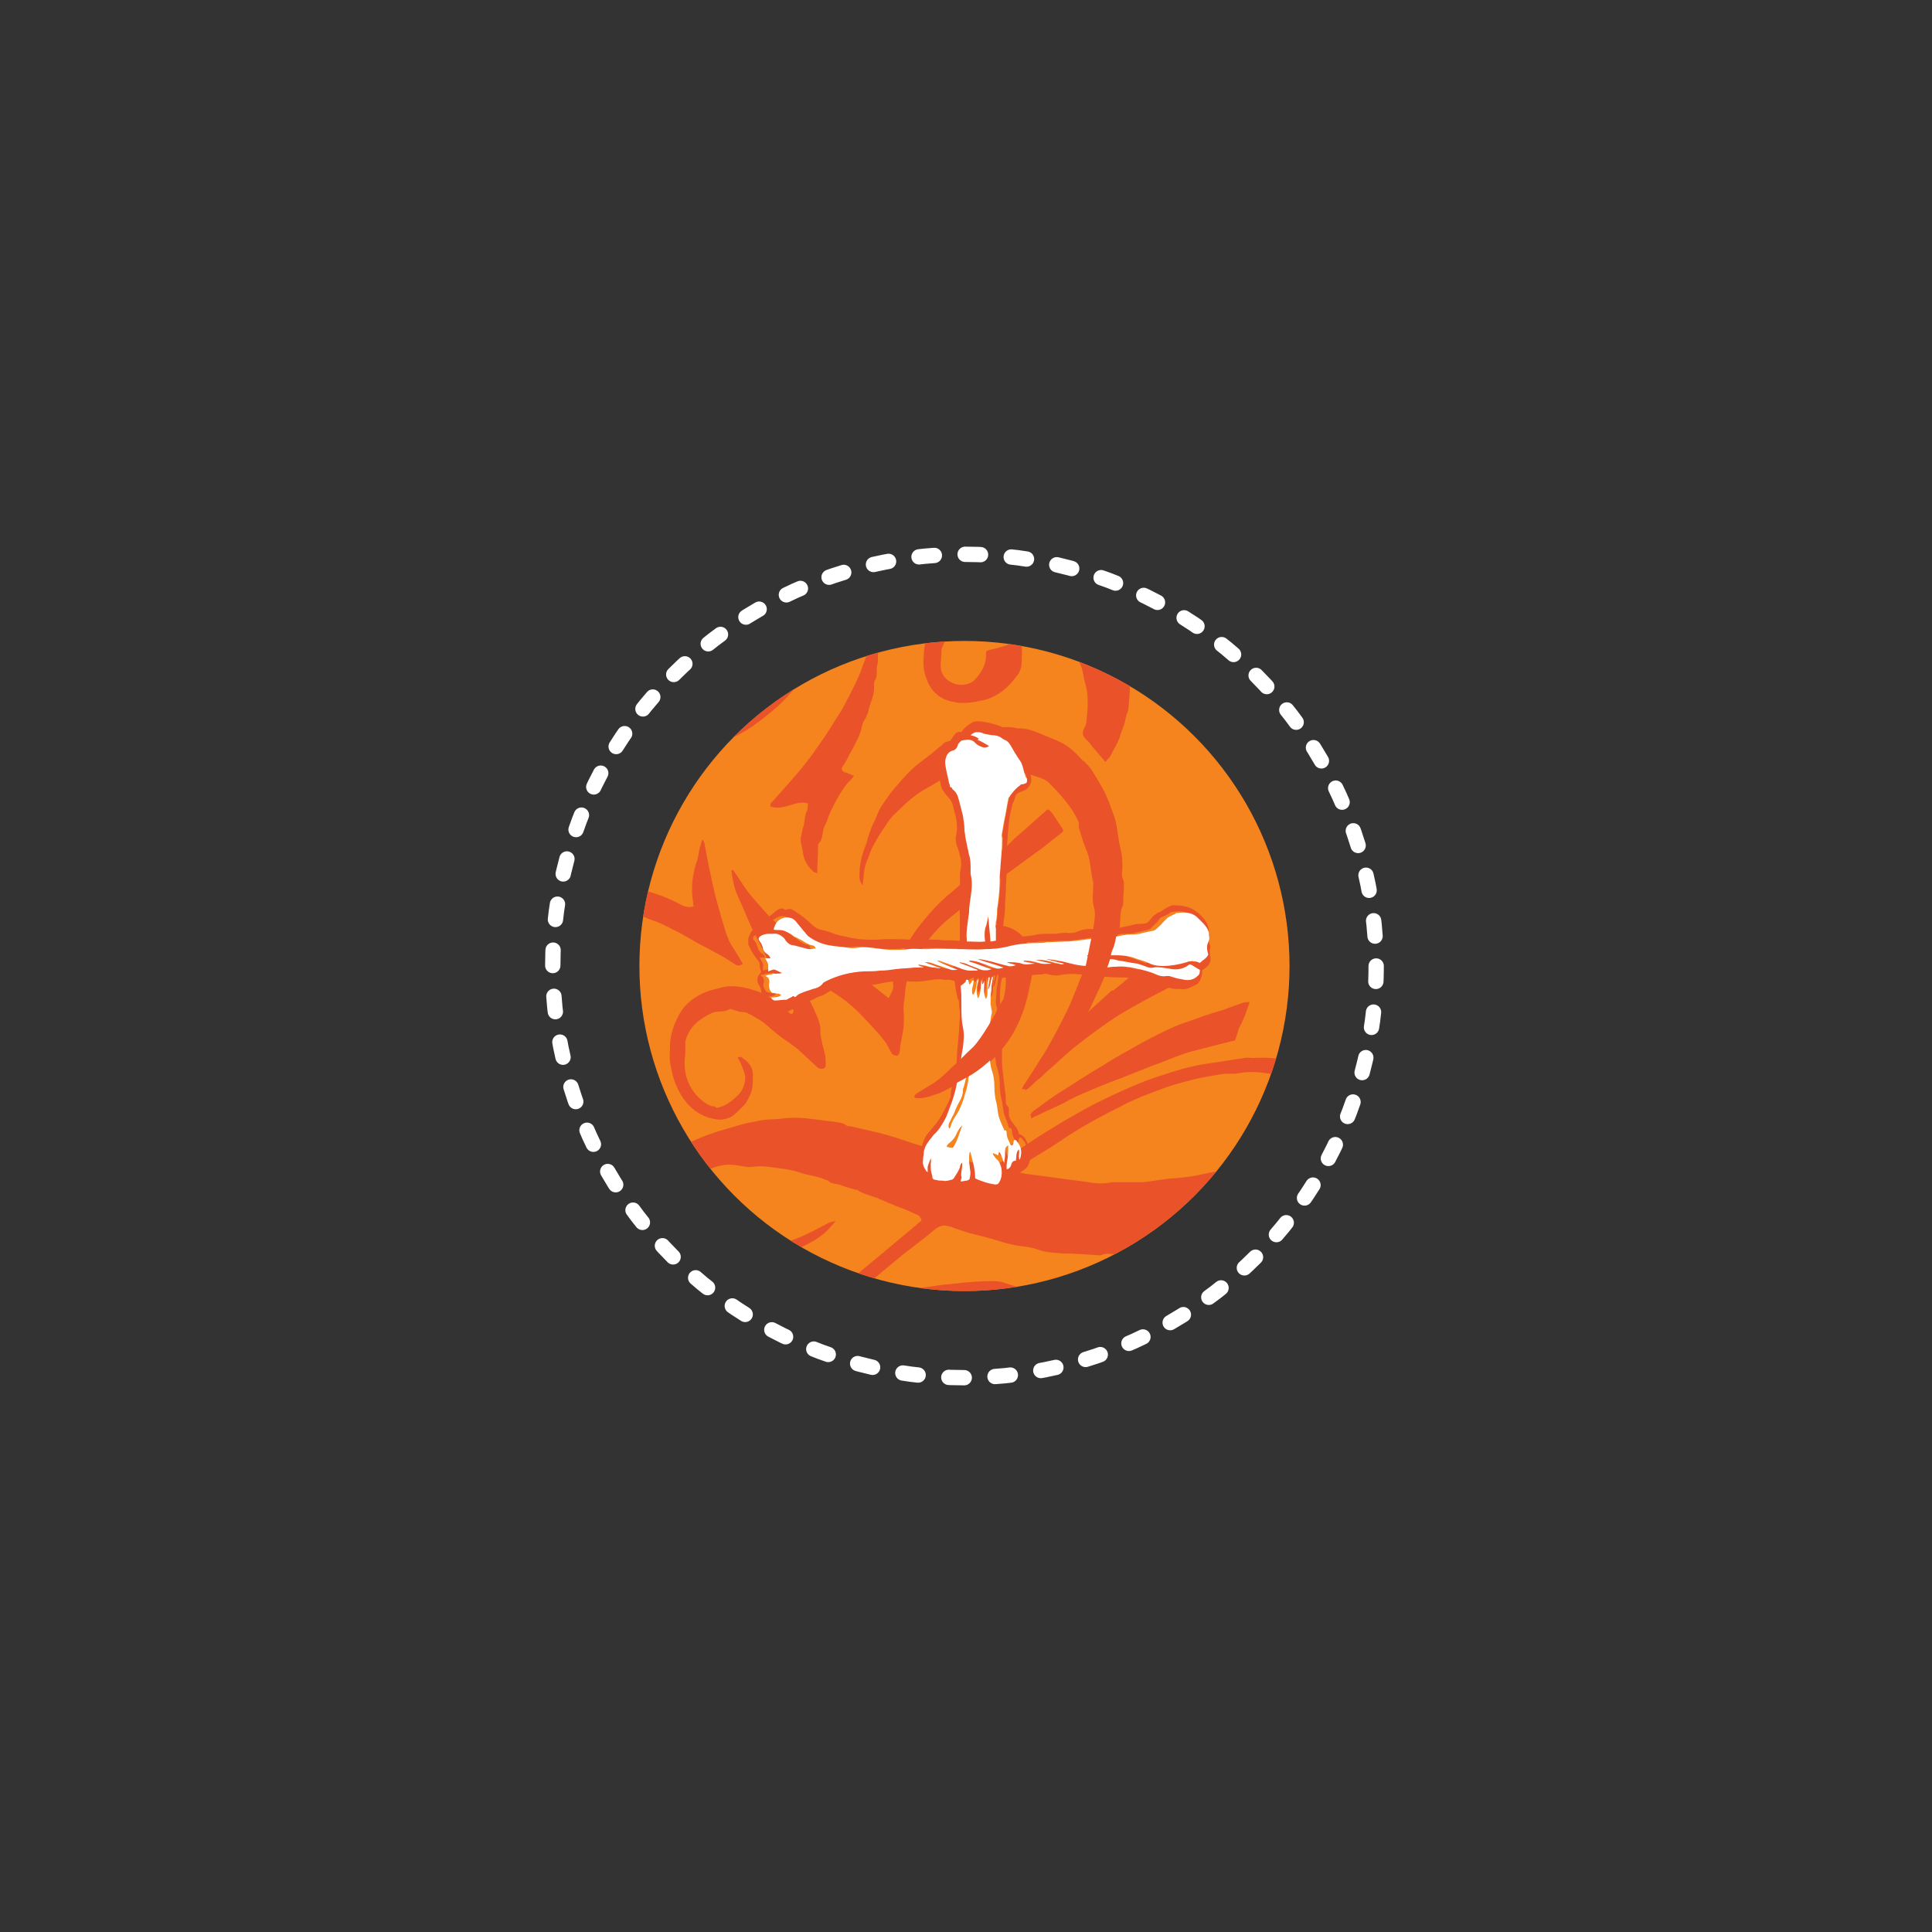 <svg xmlns="http://www.w3.org/2000/svg" xmlns:xlink="http://www.w3.org/1999/xlink" viewBox="0 0 252 252" style="enable-background:new 0 0 252 252" xml:space="preserve"><rect x="0" y="0" width="252" height="252" fill="#333333" stroke="none"/><style>.st0{fill:#f5841f}.st3{fill:#ea5329}.st4{fill:#f58020}.st5{fill:#fff}</style><switch><g><circle class="st0" cx="125.8" cy="126" r="42.4"/><circle cx="125.8" cy="126" r="53.7" style="fill:none;stroke:#fff;stroke-width:2;stroke-linecap:round;stroke-miterlimit:10;stroke-dasharray:2.009,4.018"/><defs><circle id="svgid_fight_osteoporosis_icon_a" cx="125.8" cy="126" r="42.4"/></defs><clipPath id="svgid_fight_osteoporosis_icon_b"><use xlink:href="#svgid_fight_osteoporosis_icon_a" style="overflow:visible"/></clipPath><g style="clip-path:url(#svgid_fight_osteoporosis_icon_b)"><path class="st3" d="M91.7 63.3c.9-.7 1.8-1 2.8-1.3 1.4-.4 2.9-.6 4.4-.5.6 0 1.2.1 1.7.3 1 .3 1.9.6 2.8 1.1 1.2.7 2.3 1.6 3.2 2.7.7.9 1.3 1.9 1.8 3 .5 1 .8 2 1.2 3 .1.4.2.8.2 1.2.1 1.4.4 2.8.3 4.1 0 1.3-.5 2.6-1 3.9-.9 2.5-2.5 4.7-3.8 7-.5.8-1.3 1.5-1.9 2.3-.4.4-.8.9-1.2 1.3-1.2 1.2-2.6 2.3-4 3.3-1.3.9-2.7 1.6-4.1 2.2-1.6.7-3 1.5-4.5 2.3-1.2.7-2.4 1.3-3.7 1.8-1 .3-1.9.7-2.8 1.1-1 .5-1.9.9-2.9 1.3-2.4 1.1-4.9 1.8-7.5 2.4-1.8-.1-3.5.6-5.3.9-1.4.2-2.8.7-4.2.9-1.4.3-2.8.4-4.1.6-1 .2-2.1.3-3.1.4-1.5.2-1.4-2.4.5-3 2.2-.7 4.5-1.4 6.6-2.4 1.8-.8 3.6-1.3 5.4-2.1 1.2-.5 2.4-1.1 3.6-1.7 1.4-.7 2.9-1.4 4.3-2.1 1-.5 1.9-1 2.9-1.5 1.6-.9 3.3-1.8 4.9-2.7 2.2-1.1 4.2-2.5 6.2-3.9 1.3-.9 2.5-1.7 3.7-2.6.7-.6 1.4-1.2 2-1.9.9-1 1.5-2.1 2.2-3.3.4-.7.7-1.5 1-2.2.3-.7.6-1.5.8-2.3.4-1.6.8-3.3.6-5 0-.5-.1-.9-.1-1.4 0-1.1-.5-2-.9-2.9-.2-.5-.7-1-1.2-1.4-1.4-.9-2.8-1.7-4.3-2.4-.6-.1-1.6-.2-2.5-.5z"/><path class="st4" d="M92.4 82.5c-1.8.3-3.2-.5-4.4-1.7-1.2-1.2-1.6-2.8-1.8-4.4-.1-.7-.1-1.4-.1-2 0-.5-.2-.7-.7-.5-1.2.4-2.4 1-3.5 1.7-.9.7-1.9 1.2-2.9 1.9-.6.4-1.1.9-1.7 1.4L74.9 81c-.3.2-.5.5-.7.8-.3.4-.5.7-1 .9-.5-.5-.6-1.1-.6-1.7 0-.7 0-1.5.1-2.3.1-1.6.2-3.2.4-4.8.1-1 .4-1.9.6-2.8.1-.4.2-.7.3-1.1.3-1.4.8-2.6 1.4-3.9.4-.9 1-1.6 1.4-2.4.5-1 1.1-1.9 1.7-2.8.2-.3.6-.6.8-.9.7-1 1.5-1.8 2.4-2.6 1.5-1.3 3-2.5 4.8-3.4 1.9-1 4-1.7 6.1-2 .2 0 .3-.1.5-.1 1.6 0 3.3 0 4.9.1 1.2.1 2.4.4 3.6.7 1.3.4 2.4.9 3.6 1.5.1.1.3.1.5.1.2.1.4.1.5.2.8.8 1.9 1.3 2.8 1.9.7.5 1.2 1.1 1.8 1.7.7.6 1.3 1.3 2 1.9.9.9 1.7 1.9 2.3 3.1.8 1.6 1.7 3.1 2.5 4.7.2.3.3.6.4.9.7 2.2 1.1 4.4 1.2 6.7 0 1 .1 2 .1 3.1v.9c-.4.1-.5-.1-.5-.3-.5-1.2-.9-2.3-1.4-3.5l-.9-2.1c-.9-2-2.1-3.8-3.3-5.6-.2-.3-.4-.6-.6-.8l-2.1-2.4c-.4-.5-.9-.9-1.3-1.4l-.4-.4c-.5-.3-.8-.6-1.3-1-1.6-1.4-3.4-2.6-5.5-3.3-1.4-.4-2.7-.7-4.2-.8-1.6-.1-3.2.1-4.7.4-1.4.4-2.7 1-3.9 1.7-.8.5-1.7.9-2.5 1.5s-1.6 1.2-2.3 1.9c-.3.2-.6.5-.8.7-1.1 1.1-2.3 2.3-3.3 3.5-.6.7-1 1.5-1.5 2.2-.5.8-.9 1.6-1.4 2.4-.5 1-.8 2-1.1 3-.1.6-.2 1.2-.4 1.9.3-.1.6-.2.7-.3.7-.6 1.3-1.2 2-1.8 1.2-1 2.4-2 3.7-2.9.7-.5 1.4-1 2.1-1.4 1.5-.9 3.1-1.7 4.8-2.3.8-.3 1.6-.4 2.3-.6.4-.1.6.1.6.5 0 .5 0 1-.1 1.4-.5 2.3-.7 4.6-.7 6.9 0 1.5.2 3 .7 4.4-.2.6.1 1.1.4 1.6z"/><path class="st3" d="M103.2 132.3c.4-.2.3-.5.2-.8-.6-1.1-1.1-2.2-1.7-3.2l-3.3-6.6c-.7-1.3-1.2-2.7-1.8-4-.3-.7-.6-1.3-.8-2-.2-.7-.3-1.4-.4-2.2.2 0 .3 0 .3.1.6.8 1.1 1.7 1.7 2.5.4.6.9 1.1 1.4 1.7.8.9 1.6 1.9 2.6 2.7 1 .9 2 1.6 3.1 2.4 1.4 1.1 3.1 1.7 4.7 2.5 1.1.6 2.1 1.3 3.1 2 1.2.9 2.4 1.8 3.6 2.8.3-.6.7-1.1.6-1.8-.1-1 .2-1.9.6-2.7.8-1.9 1.8-3.7 3.1-5.3 1.2-1.5 2.5-2.9 4-4.1 1.9-1.7 4-3.3 5.9-4.9.8-.6 1.5-1.3 2.2-2 1.4-1.2 2.8-2.5 4.2-3.7.1-.1.1-.1.3-.1.2.2.4.4.6.7l1.2 1.8c.1.2.1.4-.1.5-1.2.9-2.3 1.9-3.5 2.7-2 1.5-4 2.9-5.9 4.3-1.8 1.4-3.6 2.8-5.3 4.2-2 1.6-3.5 3.7-4.7 5.9-.3.6-.5 1.4-.7 2-.4 1-.3 2.1-.5 3.1-.1.6 0 1.2 0 1.8 0 .6 0 1.2-.1 1.8-.1.7-.3 1.5-.4 2.2 0 .2 0 .5-.1.7 0 .2-.2.4-.3.4-.2 0-.5-.1-.6-.2-.3-.4-.5-.9-.8-1.4-.4-.5-.8-1.1-1.3-1.6-1-1.1-2-2.2-3.1-3.2-.9-.8-1.9-1.5-2.9-2.1-1.5-.8-2.9-1.9-4.2-3-.2-.2-.5-.5-.6-.7-.2-.3-.3-.4-.7-.3.2.5.4 1 .7 1.5.4.8.9 1.5 1.3 2.2.6 1.2 1.2 2.3 1.7 3.5.3.7.6 1.5.5 2.3 0 .2.1.5.1.7.1.3.1.6.2.9l.3 1.2c.1.5.1 1 .1 1.5 0 .2-.2.4-.4.4s-.6 0-.7-.2c-.9-.8-1.7-1.6-2.6-2.4l-1.2-.9c-1-.6-1.9-1.4-2.7-2.1-.8-.7-1.7-1.2-2.7-1.7-.2-.1-.5-.1-.8-.1-.3-.1-.7-.2-1-.3-.1 0-.3-.1-.4-.1-.7.5-1.5.2-2.3.5-1.2.6-2.2 1.2-2.9 2.3-.3.6-.7 1.2-.6 2 0 .6 0 1.2-.1 1.9-.1 2.4.9 4.4 2.9 5.7.1.1.3.1.4.2.2.1.4.1.6.1.1.1.3.2.3.2 1.1-.2 1.8-.8 2.5-1.4.8-.7 1.2-1.6 1.2-2.5 0-.6-.3-1.1-.5-1.7-.1-.3-.3-.6-.5-1 .2 0 .4-.1.5 0 1 .6 1.6 1.4 1.5 2.6 0 .8 0 1.6-.4 2.4-.3.6-.5 1.1-1 1.5-.5.5-1 1.1-1.7 1.4-.5.2-1.1.3-1.7.2-2.5-.4-4.1-2-5.1-4.2-.5-1-.7-2.2-.9-3.2-.1-.8 0-1.7 0-2.5.1-1.3.5-2.5 1.1-3.6.8-1.6 2.2-2.6 3.8-3.2.5-.2 1.2-.3 1.8-.5.8-.2 1.5-.2 2.3-.1.9.1 1.8.4 2.7.7 1.6.7 2.8 1.8 4.1 2.9zm41-32.9-1.8-2.1c-.2-.3-.4-.6-.7-.8-.5-.5-.6-.9-.3-1.5.4-.6.3-1.3.4-1.9.1-.9.1-1.9 0-2.8-.1-.8-.4-1.5-.5-2.3-.1-.7-.4-1.4-.7-2.1-.7-1.4-1.4-2.7-2.5-3.8-.9-.9-1.8-1.7-3-2-.5-.2-1-.2-1.5-.4-.7-.4-1.4-.3-2.1-.3-.4 0-.9.1-1.3.2-.1 0-.3 0-.4.1-2.2.2-4.1 1-5.6 2.7-.5.6-1 1.3-1.3 2-.1.2-.1.4-.1.6 0 .6-.1 1.3-.1 1.9 0 .9.5 1.6 1.2 2 .8.5 1.9.6 2.8.1.4-.2.7-.6 1-1 .5-.7.9-1.5.9-2.4 0-.8 0-.7.8-.9.9-.2 1.8-.5 2.7-.8.7-.2 1.1-.1 1.2.7 0 .8 0 1.6-.1 2.4-.1.4-.3.9-.6 1.2-.8 1.1-1.8 2.1-3.1 2.7-.4.2-.7.3-1.1.4-1.4.3-2.8.6-4.3.2-1.8-.4-2.8-1.6-3.3-3.1-.4-1-.4-2-.3-3.1.1-1.6.5-3.1 1.3-4.4.2-.3.4-.5.6-.7.9-.8 1.8-1.8 2.9-2.4l2.4-1.2c.4-.2.9-.3 1.4-.4.9-.1 1.8-.3 2.6-.4 1.3 0 2.7.1 4 .1.7 0 1.4.3 2 .5 1.3.5 2.7.9 3.7 1.9.2.2.6.3.9.5 1.1.5 2.1 1.3 2.7 2.3.6.9 1.1 2 1.5 3 .3.8.7 1.6.8 2.4.1.7.1 1.5.1 2.3 0 1.2-.1 2.3-.2 3.5 0 .4-.2.7-.3 1.1 0 .1-.1.3-.1.4-.1.8-.5 1.4-.7 2.2-.3 1-.9 1.8-1.3 2.7-.2.2-.4.4-.6.7z"/><path class="st3" d="M114.6 83c0 1.1-.1 2.2-.1 3.2 0 .2 0 .4-.1.6-.1.7.1 1.4-.3 2-.1.2-.1.4-.1.6.1 1-.3 1.9-.6 2.8-.1.6-.3 1.2-.7 1.8-.2.3-.3.8-.4 1.3-.4 1.2-1 2.2-1.6 3.3-.2.5-.5.9-.8 1.4-.2.3-.1.5.2.7.4.1.8.3 1.3.5-.3.4-.6.7-.9 1-.8 1-1.4 2.1-2 3.3-.4.8-.6 1.6-1 2.4-.3.7-.1 1.5-.7 2.1-.1.1-.1.4-.1.6 0 1.1-.1 2.2-.1 3.3-.2-.1-.4-.1-.5-.2-.8-.7-1.3-1.6-1.4-2.7-.1-.7-.4-1.3-.2-2 .1-.3.1-.6.2-.9.1-.3.2-.6.2-.9.1-.4.1-.9.3-1.3.2-.3.1-.7.2-1.1-.6-.2-1-.1-1.6 0-1.1.3-2.1.8-3.3.4-.1-.3.1-.5.3-.7l2.4-2.7c.7-.8 1.3-1.5 2-2.4.8-1 1.5-2.1 2.3-3.2.8-1.2 1.5-2.4 2.3-3.6.8-1.5 1.6-3 2.3-4.6.4-.9.6-1.9 1.1-2.7.3-.6.5-1.2.8-1.8.1-.2.3-.4.4-.6.1.1.2.1.2.1zm19.8 62.4c.1-.2.3-.4.4-.5 1.3-.9 2.5-1.9 3.9-2.7 1.7-1.1 3.4-2.2 5.1-3.2 1.1-.7 2.3-1.4 3.4-2 1.2-.7 2.5-1.4 3.7-2 1.2-.6 2.4-1.2 3.6-1.6 1.7-.6 3.4-1.2 5.1-1.7.8-.3 1.6-.6 2.5-.9.3-.1.6-.1.9-.1-.4 1.2-.8 2.4-1.4 3.4-.1.2-.1.5-.2.7l-.3.9c-2 .5-4 1-5.9 1.5-1.3.4-2.5.9-3.8 1.4-1.4.5-2.8 1.1-4.1 1.6-1.2.5-2.4.9-3.6 1.4-1.6.7-3.3 1.3-4.8 2.2-1.2.6-2.4 1.1-3.6 1.7-.3.1-.5.2-.8.4 0-.4-.1-.4-.1-.5z"/><path class="st4" d="M82.2 82.5c1.2 2.1 2.4 4.1 4.7 5-.3.6-.8.6-1.2.6-.8.1-1.5.2-2.1-.7-.4-.5-.8-.9-1.1-1.5-.1-.1-.3-.2-.4-.3-.3.5-.6 1-.9 1.4-1.3 1.7-3 2.6-5.3 2.7-1.3 0-2.4-.5-3.4-1.3-.6-.5-1.1-1.1-1.3-1.9 0-.1 0-.3-.1-.6.9.6 1.9.8 2.8.9 1.5.2 2.9-.2 4.2-1 1.1-.7 2.3-1.4 3.2-2.3.3-.2.6-.6.9-1z"/><path class="st3" d="M76.9 117.1c1.6.4 3.2.9 4.8 1.5.6.2 1.1.4 1.7.7.6.3 1.2.6 1.9.8 1.2.4 2.3 1.1 3.4 1.6 1.2.7 2.4 1.4 3.6 2 .7.4 1.5.8 2.2 1.2.5.3.9.6 1.4.9.3.2.6.2 1-.1-.3-.4-.5-.9-.8-1.3-.2-.3-.3-.6-.5-.8-.8-1.2-1.1-2.6-1.5-3.9-.4-1.4-.8-2.8-1.1-4.2-.2-.8-.3-1.5-.5-2.3-.2-1-.4-2.1-.6-3.1 0-.2-.1-.4-.3-.6-.1.3-.2.7-.3 1-.2.7-.2 1.4-.5 2.1-.5 1.7-.7 3.3-.4 5 0 .2 0 .4.1.6-.6.2-1.1.1-1.7-.2-1.8-1-3.7-1.6-5.6-2.1-.5-.1-.9-.2-1.4-.2-1.5-.1-2.9-.5-4.4-.7-1.2-.2-2.5-.4-3.7-.5-.4-.1-.8 0-1.3 0-.7.1-1.4.1-2.1.2-.5.1-.5.1-.5.7.2 0 .3.1.5.1.4.3 6.2 1.5 6.6 1.6zm98.6 28.1c0 .1-.1.3-.1.4.1 1.2-.2 2.3-.7 3.4-.6 1.1-1.1 2.2-2 3-.6.7-1.3 1.4-2 2-1.2 1.1-2.5 2.1-3.8 3-1.1.8-2.4 1.5-3.6 2.3-.1.1-.2.2-.3.2-2.2.8-4.3 1.6-6.5 2.3-1.1.4-2.3.7-3.4.9-1.4.3-2.9.4-4.4.6-.9.1-1.8.3-2.6.4-.2 0-.4-.1-.6-.1-.6 0-1.2-.2-1.8.1-.3.1-.6 0-.9 0-1.4-.1-2.8-.2-4.1-.2-1.1-.1-2.2-.1-3.3-.5-.8-.3-1.7-.4-2.5-.5-.7-.1-1.5-.3-2.2-.5-1.2-.4-2.4-.7-3.6-1-.9-.2-1.7-.5-2.6-.8-.2-.1-.4-.2-.6-.2-.8-.3-1.4-.1-2 .4-1.3 1.1-2.8 2.2-4.2 3.3-1.9 1.6-3.9 3.2-5.8 4.9-.7.6-1.4 1.3-2.2 1.9l.1.1c.4-.1.9-.2 1.3-.3 1.9-.5 3.7-1.2 5.6-1.6 1.6-.4 3.2-.7 4.8-.9 1.1-.2 2.2-.3 3.3-.4.3 0 .6-.1.9-.1 1.2-.1 2.3-.2 3.5-.2.5 0 .9 0 1.4.1 1.6.5 3.2 1 4.7 1.5 3 1 5.5 3 7.5 5.4 1.3 1.6 2.4 3.2 3.2 5.1.4.9.6 1.9.8 2.9.8 4.3 1 8.6.2 12.9-1.1 6.1-3.7 11.5-8 16-2.7 2.8-5.9 4.9-9.8 5.7-.6.1-1.1.2-1.7.3-.2 0-.3.1-.5.2-.7 0-1.3.1-2 .1-.6-.1-1.2-.2-1.7-.3-3.4-.5-3.9-3.5-1-3.2 2.6.2 5.1-.2 7.5-1.3.7-.3 1.3-.7 1.9-1.2.6-.5 1.3-1 1.8-1.5 1-1 1.7-2.4 2-3.8.3-1.2.5-2.5.6-3.8.1-.6-.1-1.2-.1-1.9-.1-.6.1-.9.7-1 .5 0 .9-.1 1.4-.2 1.3-.3 2.4-1 3.1-2.2 1-1.6 1.5-3.3 1.5-5.2 0-1.2.1-2.5 0-3.7-.3-2.5-.9-5-2.2-7.2-1-1.7-2.5-3-4.2-4-2-1.3-4.2-2.2-6.5-3-1.6-.6-3.2-1.2-5-1.4-.9-.1-1.9-.2-2.8-.3-.5 0-1-.1-1.5-.1-1 .1-2 .3-3 .4-1.4.2-2.7.4-4.1.7-1 .2-2.1.5-3.1.7l-4.2.9c-.6.1-1.3.3-1.9.5-.6.2-1.2.4-1.8.5-.2 0-.4-.1-.7-.2.3-.4.5-.6.8-.9 1.5-1.4 3-2.8 4.6-4.2 1.4-1.3 2.9-2.6 4.4-3.9 1.2-1.1 2.5-2.1 3.8-3.2 1.2-1 2.4-2 3.7-3.1.4-.3.8-.7 1.2-1-.1-.5-.4-.7-.7-.8-.4-.2-.7-.3-1.1-.5-.7-.3-1.4-.5-2-.8-.6-.2-1.1-.5-1.7-.7-.2-.1-.3-.2-.5-.2-.8-.3-1.7-.5-2.4-1h-.1c-.8-.2-1.5-.4-2.3-.7-.5-.1-1-.1-1.4-.5-.1-.1-.4-.1-.5-.2-1-.4-2.1-.5-3-.8-1.4-.5-2.8-.6-4.3-.8-.7-.1-1.3-.1-2 0s-1.4-.1-2.1-.2c-1.2-.2-2.3 0-3.3.4-1.3.4-2.6.9-3.8 1.7-1.1.7-2 1.7-2.6 2.9-.1.2-.2.4-.2.6-.1 1.7.2 3.3 1.8 4.4.9.7 1.9 1.3 3 1.5 1.5.4 3.1.6 4.7.4 2.3-.4 4.4-1.2 6.6-1.8 2.1-.6 3.9-1.6 5.8-2.6.3-.1.5-.2.9-.2-.4.4-.7.8-1.1 1.2-1 1-2.2 1.6-3.4 2.2-1.5.8-3.1 1.3-4.4 2.3-.7.5-1.6.8-2.4 1.1-1.2.5-2.4 1.1-3.7 1.3-1.6.3-3.1.4-4.7-.2-1.4-.5-2.7-1.1-3.9-2-.9-.7-1.6-1.6-2.2-2.6-.3-.6-.6-1.3-.8-2-.5-2.4 0-4.6 1.6-6.5l1.2-1.5c1-1.3 2.3-2.2 3.7-3 1.9-1.1 3.9-1.8 6-2.4.8-.2 1.6-.5 2.5-.7 1.1-.2 2.2-.5 3.3-.5.9 0 1.8-.2 2.6-.2.7 0 1.4 0 2.1.1 1.1.1 2.2.3 3.3.4.6.1 1.2.1 1.7.5.1.1.3.1.5.1l3.9.9c1.2.3 2.4.7 3.6 1.1.8.3 1.6.5 2.5.8l2.4.9c.2.1.5.1.7.2.5.2 1.1.4 1.6.5 1 .3 2.1.5 3.1.8.7.2 1.2-.1 1.7-.4 2-1.4 4-2.8 6.1-4.1 2.6-1.6 5.3-3.2 8.1-4.5 2.1-1 4.3-2 6.5-2.7 2.1-.7 4.3-1.4 6.6-1.7 1.5-.2 3.1-.5 4.6-.7.4-.1.8 0 1.1 0 1.6-.1 3.1 0 4.7.3s3.3.8 4.6 1.8c1.4 1 2.4 2.3 2.5 4.1 0 .1.1.2.2.2.1.2.1.5.1.8zm-43 7.6 1.2.3c2.5.3 5.1.7 7.6 1 1.2.2 2.5.4 3.7.1h3.7c.9 0 1.7-.2 2.6-.3.6-.1 1.2-.2 1.8-.2 1-.1 2.1-.2 3.1-.4 1.4-.3 2.8-.6 4.3-.9 1.5-.4 3.1-.8 4.6-1.3 1.6-.5 3.2-1.1 4.6-2.1 1.1-.9 2.2-1.7 2.7-3.2.4-1.1.2-2-.4-2.8-1.1-1.5-2.8-2.2-4.5-2.6-2-.4-4-.8-6-.4-.7.1-1.4 0-2.1.1-1.2.2-2.5.4-3.7.7-1.6.4-3.1.8-4.6 1.4-1.6.6-3.2 1.2-4.7 2-2.8 1.4-5.6 2.9-8.2 4.7-1.3.9-2.8 1.7-4.1 2.6-.7.3-1.3.5-1.6 1.3zm-13.2-9.6c-.1-.3.1-.4.2-.5.8-.5 1.5-.9 2.3-1.4.7-.5 1.4-1.1 2.1-1.8 1-.9 1.9-1.9 2.9-2.8 1.2-1.2 2.3-2.5 3.1-4 .8-1.5 1.3-3 1.3-4.8 0-.8-.4-1.3-.8-1.8 0-.1-.1-.1-.2-.1-1-.1-2-.3-2.8.6-.7.7-1.2 1.5-1.6 2.4-.2.5-.3 1-.5 1.5-.2.1-.3-.1-.4-.3-.2-.8-.3-1.5-.4-2.3-.1-.7-.2-1.3-.1-2 0-.3.2-.6.2-.9 0-.1.1-.3.1-.4.1-1.7 1.3-2.5 2.5-3.2.9-.5 2-.8 3-.7 1.9.1 3.3 1.1 4 2.8.2.5.3 1 .3 1.5.1.6.3 1.1.2 1.7-.3 1.6-.6 3.2-1.1 4.8-.5 1.5-1.2 3-2.1 4.3-1.5 2.1-3.4 3.9-5.7 5.1-1.1.6-2.2 1.2-3.3 1.7-1 .3-2 .8-3.2.6z"/><path class="st3" d="M155 123.6c.1-.4.1-.8.2-1.4-.3.1-.5.1-.7.1-1.7.9-3.2 1.9-4.7 3.1-1 .8-2 1.7-3 2.5-.7.6-1.5 1.2-2.2 1.8-1 .9-2 1.9-3 2.9.2-.3.3-.6.5-.9.5-1.1 1-2.1 1.5-3.2.4-1 .9-1.9 1.2-2.9.2-.5.2-1.1.4-1.5.4-.8.4-1.7.7-2.5.4-1.2 0-2.4.6-3.6v-.2c0-.8.1-1.6.1-2.4 0-.2 0-.5-.1-.6-.2-.5-.2-1-.1-1.4 0-.8 0-1.7-.2-2.5-.2-.7-.3-1.5-.4-2.2-.1-.7-.2-1.3-.4-2-.4-1.1-.8-2.3-1.3-3.3s-1.1-1.9-1.7-2.9c-.3-.4-.6-.7-1-1.1-.9-1-1.8-2-3.1-2.6-.8-.4-1.7-.7-2.6-1.1-.9-.4-1.8-.7-2.8-.7h-.2c-.8-.2-1.6-.2-2.5-.1-.6.1-1.2.2-1.7.2-.6 0-1.3.2-1.8.4-1.6.7-3.3 1.1-4.6 2.3-.9.8-2 1.5-3 2.4-.9.8-1.7 1.8-2.5 2.7-.6.7-1.1 1.5-1.6 2.2-.4.6-.6 1.3-.9 1.9-.3.6-.5 1.1-.7 1.7-.2.5-.3 1.1-.5 1.6-.5 1.2-.8 2.5-.8 3.8 0 .7 0 .7.4 1.4.2-1 .1-2 .5-3 .3-.6.4-1.2.7-1.8.5-1 1.1-2 1.8-3 .4-.6.8-1.2 1.4-1.7 1.2-1.2 2.5-2.4 4-3.2.8-.4 1.6-1 2.4-1.4.4-.2.9-.4 1.4-.5.8-.1 1.6-.4 2.5-.3.1 0 .3-.1.5-.1.3 0 .5-.1.8-.1 1.2 0 2.3.1 3.5.1.2 0 .5 0 .7.1.8.2 1.7.4 2.5.7.6.2 1.3.4 1.7.9 1.7 1.7 3.3 3.5 4.1 5.8.3 1 .6 2 1 3 .6 1.3.5 2.8.9 4.2v.2c0 1-.2 2 .1 3.1.2.6.1 1.4 0 2.1-.1.7-.3 1.4-.4 2.1l-.6 3c-.1.5-.3 1-.5 1.4-.4.9-.7 1.8-1.1 2.7-.4 1.1-.9 2.1-1.4 3.1-.7 1.4-1.4 2.7-2.2 4.1-1 1.6-2 3.2-3 4.7-.1.1-.1.3-.2.4l.1.1c.2-.1.3-.1.5-.3.4-.3.7-.7 1.1-1 .4-.3.7-.6 1.1-1 1.2-1 2.3-2.1 3.5-3.1 2-1.6 4-3.1 6.2-4.5 2-1.2 4.1-2.3 6.2-3.4.8-.4 1.5-.8 2.2-1.2.2-.1.3-.4.4-.6.1-.5.1-1.1.2-1.6 0-.2.1-.3.1-.5-.6-.3-.4-.8-.2-1.4z"/><path class="st3" d="M97.6 122.4c.1-.2.1-.3.2-.5.3-.8.9-1.1 1.7-1.2h.2l.1-.1c0-.5.3-.9.7-1.2.3-.2.6-.5.9-.7.3-.2.6-.3.9-.1.1.1.3.1.4 0 .4-.1.6 0 .9.2.8.5 1.6 1.1 2.3 1.8.4.4.8.6 1.3.7.6.1 1.1.3 1.6.5.2.1.5.1.7.2.6.1 1.3.3 1.9.4.2 0 .5.1.7.1 1.1.1 2.2.1 3.3 0h1.5c1.1 0 2.1.1 3.2.1.8 0 1.6-.1 2.5 0 .7.1 1.4 0 2.2.1h.4V120c-.1-1.8.1-3.6 0-5.5 0-.4 0-.7.1-1.1.1-.6.1-1.2-.1-1.8-.1-.4-.2-.9-.4-1.3-.1-.4-.2-.9-.1-1.3.3-1.2 0-2.4-.3-3.5-.1-.6-.3-1.1-.8-1.6-.2-.2-.4-.5-.6-.8-.1-.1-.1-.2-.2-.4-.1-.4-.2-.9-.3-1.3 0-.2-.1-.4-.2-.5-.3-.6-.4-1.3-.4-2 0-.1 0-.2.1-.3.3-.4.5-.9.8-1.3.2-.4.6-.6 1-.6h.1c.1-.2.3-.4.4-.6.1-.1.2-.3.3-.4.2-.2.5-.3.8-.2.3-.5.8-.9 1.3-1.2.4-.3.9-.2 1.3-.2.6.1 1.2.2 1.8.4.8.2 1.5.6 2.1 1.2.4.4.8.9 1.2 1.3.1.2.3.4.3.6.5 1.2.8 2.5 1.1 3.8.1.8-.3 1.5-1.1 1.8-.1 0-.2.1-.3.1-.3.1-.6.3-.7.7-.1.3-.2.7-.4 1v.2c-.4 1.4-.5 2.9-.6 4.4 0 .5-.1.9-.1 1.4v2.9c0 .7-.1 1.4-.1 2.2 0 .7-.1 1.3-.1 2 0 .8-.1 1.5-.2 2.3-.1.6-.1 1.3-.2 1.9.8 0 1.5 0 2.2-.1.8-.1 1.6-.1 2.3-.3.5-.1 1-.1 1.4-.1h1c.3 0 .6-.1.9-.1.3 0 .5-.1.8 0 .3 0 .7 0 1-.1.7-.3 1.4-.5 2.2-.4.4 0 .9 0 1.3.1.6.1 1.3 0 1.9-.2.7-.2 1.5-.3 2.2-.5.3-.1.6-.1 1-.1.5 0 .8-.1 1.1-.5.2-.3.5-.6.8-.8.2-.2.4-.2.6-.3.1-.1.2-.1.3-.2.3-.2.6-.4.9-.5.3-.2.7-.1 1-.1.4 0 .9.1 1.3.2.3.1.5.2.7.3.5.3 1 .7 1.4 1.2.4.5.7 1.1.7 1.8 0 .1.1.2.1.3-.2.4-.2.8 0 1.3.1.2.1.4 0 .6v.4c0 .3.1.6.1.9 0 .4-.2.8-.5 1-.2.2-.4.3-.6.5 0 .3 0 .5-.1.8-.1.4-.3.8-.6 1-.5.2-.9.5-1.4.6-.3.1-.6 0-.9 0h-.3c-.5 0-.9-.1-1.3-.3-.3-.2-.7-.1-1.1-.1-.5.1-.9.1-1.4-.1-.3-.1-.7-.1-.9-.4-.5-.1-1-.3-1.5-.5-.1-.1-.3 0-.4-.1-.9 0-1.8 0-2.8-.1h-.4c-.9-.2-1.8-.2-2.7-.3-.9-.1-1.9-.1-2.8.1-.5.1-1 0-1.4-.1-.3-.1-.6-.1-.9 0h-.4c-.7.1-1.4.1-2.1.1-.1 0-.3 0-.4.1-.6.2-1.3.2-2 .2-.1 0-.2 0-.3.1-.1.4-.2.7-.2 1.1-.1.8-.1 1.6 0 2.4.1.8.2 1.7.2 2.5v4.6c0 .5 0 1 .1 1.6.1.9.2 1.7.3 2.6.1.4.1.9.1 1.3 0 .2 0 .4.2.5.2.2.2.4.2.7v.1c-.1.6.2 1.1.6 1.6.3.4.6.7.7 1.3.6.2.9.6 1.1 1.2 0 .1.1.2.1.3.4.8.4 1.6.1 2.4-.1.2-.2.4-.3.5-.3.3-.7.6-1.1.7-.1 0-.1.1-.2.1-.2 1.1-.8 1.8-1.6 2.3-.3.2-.5.2-.8.1-.7 0-1.3-.2-1.9-.5l-.6-.3c-.1.1-.2.1-.3.2-.4.3-.8.4-1.2.3-.5-.1-1-.2-1.6-.2-.5 0-1.1-.1-1.6-.2-.4-.1-.7-.2-1-.3-.1 0-.2-.1-.2-.2-.2-.3-.5-.5-.7-.6-.7-.5-1-1.1-1-2 0-.8 0-1.6.2-2.4.1-.3.2-.6.3-.8.2-.4.5-.8.8-1.1.5-.6 1-1.2 1.4-1.9.4-.7.8-1.5 1.1-2.2.1-.1.1-.3.1-.4 0-.6.2-1.2.3-1.7.3-1 .4-1.9.5-2.9 0-.9.1-1.8.2-2.7 0-.5.1-.9.1-1.4 0-.6.1-1.3.1-1.9v-.4c-.2-1-.1-2-.2-2.9v-.9c-.5-.1-.9-.3-1.3-.3h-.5c-.5-.1-1.1-.1-1.6 0-1.1.2-2.1.3-3.2.2-1.1-.1-2.1 0-3.2.2-.8.2-1.5.3-2.3.4-1 .2-1.9.2-2.9.2-.2 0-.3.1-.5.1-.3.1-.6.2-.9.2-.1 0-.3.1-.4.2-.4.2-.7.5-1.1.6-.3.1-.6.2-.9.4-.5.2-1.1.5-1.6.7-.3.1-.5.3-.8.4-.3.2-.6.3-.9.5h-.1c-.7.2-1.4.1-2 0-.5-.1-.9-.6-1.1-1-.3-.4-.4-.9-.4-1.4 0-.4-.1-.7-.3-1-.3-.4-.3-1.1.1-1.5.2-.1.2-.3.1-.5s-.1-.5-.1-.7c0-.2-.1-.3-.2-.5-.3-.3-.5-.7-.8-1.1-.2-.3-.3-.7-.5-1v-.8zm38.8 2.7c.5 0 1 .1 1.5.2 1.1.2 2.2.5 3.3.6.3 0 .6 0 .8.1.8.1 1.7.1 2.5 0h.3c.9 0 1.7.1 2.6.2.9.2 1.9.5 2.7.8.5.2.9.3 1.4.2.2-.1.4 0 .6.1.5.2 1.1.3 1.7.4.7.2 1.2 0 1.7-.5.3-.3.3-.6.3-.8-.4-.3-.8-.5-1.2-.7-.1 0-.2.1-.3.1-.7.4-1.4.6-2.2.5-.4 0-.8-.1-1.2-.2-.4-.1-.7-.1-1.1 0-.4.1-.8 0-1.2-.2l-.9-.3c-.8-.2-1.6-.3-2.5-.4-.4-.1-.8-.1-1.1-.2-.5 0-1 0-1.6-.1-.4 0-.8-.1-1.1-.2-.1 0-.2-.1-.3-.1v-.1h.7c.3 0 .6.1.9.1.6 0 1.2-.1 1.7-.1 1 0 2.1 0 3 .4.6.2 1.2.4 1.7.6.6.3 1.3.4 1.9.4 1.1 0 2.1-.1 3.1-.5.1 0 .2 0 .4-.1.5-.1.9 0 1.3.2.3-.4.8-.6 1.1-1.1 0-.1-.1-.3-.1-.4-.1-.4-.1-.8.1-1.2.1-.3.2-.5.1-.8v-.3c0-.2-.1-.4-.2-.6-.3-.7-.9-1.1-1.4-1.6-.8-.8-1.7-.7-2.7-.5 0 0-.1 0-.1.1-.3.2-.6.3-1 .5-.3.1-.4.3-.6.6l-.9.9c-.1.1-.2.1-.4.2-.5.1-.9.2-1.4.3-.6.2-1.2.2-1.8.2-.3 0-.5.1-.8.1-.4.1-.8.1-1.3.2-.7.1-1.4.1-2.1.2-1.2.2-2.3.4-3.5.4-1 0-2 .1-3 .1-.3 0-.6.1-.9.1-1.5 0-2.9.1-4.3.5-.9.2-1.8.3-2.8.3h-3.4c-1.4 0-2.7-.1-4.1 0h-.4c-.7 0-1.4-.1-2.1 0-.6.1-1.3.1-2 .1s-1.5-.1-2.2-.2c-.8-.1-1.5-.2-2.3-.1-.5.1-1 0-1.5 0-.3 0-.6-.1-.9-.1-1-.1-1.9-.3-2.8-.6-.5-.2-.9-.5-1.4-.8-.2-.2-.4-.4-.6-.7-.3-.4-.6-.7-.9-1.1-.4-.7-1.2-.9-1.9-.5-.6.3-.9.8-1.1 1.4.1.1.3.1.4.1.4 0 .8 0 1.2.2.3.2.7.3 1 .6.1.1.1.1.2.1.3.1.5.3.8.4.4.2.9.6 1.4.7.2 0 .4.1.5.4-.2 0-.4.1-.6.1-.2 0-.5 0-.7-.1-.5-.1-1.1-.3-1.6-.4-.4-.1-.7-.3-1-.6-.1-.1-.1-.2-.2-.3-.4-.4-.9-.7-1.5-.6h-.5c-.4 0-.8.1-1.1.3-.3.2-.4.4-.1.7.2.2.3.5.4.8.1.3.2.6.5.8.2.1.4.3.5.6h-.7c.1.3.3.5.4.8.1.3 0 .6 0 .9.1 0 .2-.1.3-.1.2 0 .4-.1.6-.1.3.1.6.3.9.4-.3.1-.5.1-.7.1-.2 0-.5.1-.7.1-.2.1-.4.1-.8.2.6.2.6.7.5 1.1-.1.4.1.7.4 1.1.2 0 .4.1.6.1.2.1.4.1.6.2-.4.3-.8.3-1.3.3.1.3.3.4.5.4.5 0 1 0 1.4-.1h.1c.3-.2.6-.3.9-.5.2.1.2.2.4 0s.4-.3.7-.4c.5-.2 1-.3 1.4-.5.5-.2 1-.3 1.3-.7.1-.1.2-.2.4-.3 1.6-.8 3.3-1.2 5-1.3.7 0 1.4-.1 2.1-.1.7-.1 1.4-.2 2.1-.2.8-.1 1.6-.1 2.4-.2h1.1v-.1c-.2-.1-.4-.2-.6-.2v-.1c.4.1.7.1 1.1.2.5.2 1 .2 1.6.3h.2c-.7-.3-1.4-.5-2.1-.8.3 0 .6 0 .9.1.8.2 1.5.5 2.3.8.4.1.7.1 1.1.1-.9-.4-1.8-.7-2.7-1.2h.3c.6.2 1.1.4 1.7.6.9.3 1.7.8 2.7.7h.6v-.1c-.8-.3-1.6-.6-2.3-.9v-.1c.3.1.5.1.8.2.7.2 1.4.5 2 .8.3.1 1 .1 1.3-.1-1-.3-1.9-.7-2.9-1l.1-.1c.6 0 1.1.2 1.7.4.6.2 1.1.4 1.7.6.3.1.7.1 1-.1-1.1-.4-2.3-.6-3.4-1.1.5 0 .9.1 1.3.2.9.2 1.8.5 2.7.7.3.1.6 0 1-.1-.4-.1-.8-.1-1.2-.4.7 0 1.4 0 2 .2.6.2 1.1 0 1.7 0l-1.5-.3c0-.1.1-.1.1-.1.7-.1 1.3.1 1.9.3.6.2 1.1.1 1.7.1-.7-.2-1.4-.3-2.1-.5.5 0 .9 0 1.4.1.5.1 1 .2 1.6.4.2.1.4.1.7 0-.1-.1-.9-.3-1.7-.5zm-10.4 2.7v.5c0 .8.1 1.7.1 2.5 0 1 0 1.9.2 2.9.1.9.1 1.7 0 2.6-.1 1-.3 2-.5 3-.2 1.5-.5 2.9-1 4.3-.3.8-.5 1.5-.9 2.2-.4.7-.7 1.4-1.4 1.9-.1.1-.2.3-.3.4-.2.3-.4.6-.6.8-.2.3-.4.6-.4 1-.1.4-.1.7-.1 1.1 0 .5.1 1 .4 1.4 0 .1.1.1.2.2v-.7c.1-.4.3-.7.4-1.1v1.2c.1.4.1.7.2 1.1.1.4.2.5.5.5s.6.1.9.1c.3 0 .7 0 1-.1.1-.1.3-.1.4-.2.2-.5.6-.9.8-1.4.1-.2.2-.4.2-.6h.1v.3c-.1.5-.3 1-.1 1.5v.2c0 .1-.1.3-.1.4.3 0 .5-.1.8-.1.2 0 .3-.2.4-.4.1-.4 0-.8 0-1.2-.1-.3-.1-.7-.1-1 0-.4 0-.7.1-1.2.1.1.1.2.1.2.3 1.1.6 2.2.6 3.3.4.1.7.2 1 .4.5.2 1.1.3 1.6.4.4.1.5 0 .6-.4.3-.6.3-1.2.2-1.8-.1-.5-.2-.9-.7-1.2-.1-.1-.2-.2-.3-.4 0-.1 0-.1-.1-.3.3.1.5.2.7.3 0-.2 0-.3.1-.5.3.4.4 1 .7 1.5v-.3c0-.4 0-.8.1-1.2 0-.3.1-.6.4-.8v.7c-.1.6-.2 1.2-.2 1.8v.6c.2 0 .3-.1.4-.2.1-.1.1-.3.2-.4.1-.3.2-.5.6-.5 0-.5 0-1 .4-1.5.1.5-.1.9.1 1.4.1-.3.2-.7.2-1 .1-.7-.3-1.1-.7-1.6h-.2c-.3.2 0 .6-.3.7-.1 0-.1-.1-.2-.1-.2-.5-.5-.9-.5-1.5 0-.2-.1-.3-.2-.4 0 0-.1 0-.1.1-.1-.1-.2-.3-.2-.5-.2-.6-.5-1.1-.6-1.7-.1-.4-.1-.9-.2-1.3-.2-.8-.3-1.5-.3-2.3 0-.7-.1-1.3-.3-2-.2-.5-.2-1-.3-1.5v-.3c0-.4.1-.8.1-1.3 0-.2 0-.3.1-.5.2-.6.2-1.1.2-1.8-.1.5-.1 1-.4 1.5v-.6h-.2c0-.3 0-.6.1-.9.1-.6.2-1.3.3-1.9 0-.3.1-.5 0-.8-.1-.2-.1-.4-.1-.7 0-.6.1-1.1.1-1.7.1-.5.2-1.1.2-1.6v-.2h-.1c-.2.5-.2 1.1-.5 1.7-.1-.6.2-1.1.2-1.6-.2 0-.2.1-.2.2 0 .6-.1 1.1-.1 1.7 0 .3 0 .6-.2.9-.4-.8-.2-1.6-.2-2.4-.1.2-.1.4-.3.5 0-.2-.1-.4-.1-.7-.2.9 0 1.8-.4 2.5 0 0-.1 0-.1-.1v-.1c-.1-.6-.1-1.2 0-1.8 0-.1 0-.3.1-.4h-.1c-.2.6-.1 1.3-.6 2-.3-.7.1-1.3.1-1.9h-.2c-.1.2-.2.4-.4.5 0-.2-.1-.4-.1-.6-.7.3-.8.3-1 .3zm7.9-25.7c.1-.3 0-.6 0-.8-.1-.3-.2-.7-.3-1-.1-.4-.2-.8-.4-1.1-.5-.7-.9-1.4-1.3-2.1-.2-.3-.4-.6-.8-.7-.1 0-.2-.1-.3-.2-.4-.3-.8-.4-1.3-.4s-.9-.1-1.3-.3c-.2-.1-.5-.1-.7-.1-.3 0-.6.1-.8.4.4.1.8.2 1.1.5-.1 0-.1.1-.2.1.5.3 1 .6 1.5.8-.2.1-.5.2-.7.2-.4 0-.8-.3-1.1-.6-.5-.6-1.2-.4-1.8-.3-.1 0-.2.2-.3.3-.1.1-.1.2-.2.4-.1.3-.3.5-.6.6-.4.1-.7.5-.9.9-.2.5-.1 1 0 1.5.2.6.4 1.2.4 1.9 0 .1 0 .3.1.4.1 0 .2.1.2.1.1.1.2.2.2.3.3.3.5.7.7 1.1.2.8.4 1.6.6 2.3.2.6.2 1.3.2 1.9 0 .3 0 .6.1.8l.3 1.5c.1.3.1.6.2.9.2.6.2 1.2.2 1.8v.7c.1.8.2 1.5.1 2.3-.1.9-.3 1.8-.3 2.7 0 .2 0 .4-.1.7-.1.9-.3 1.8-.2 2.8v.3c.8 0 1.6.1 2.4 0-.1-.6-.1-1.2 0-1.7s.2-1.1.4-1.6l.3 3.3c.3 0 .5-.1.7-.1v-2.5c0-.2.1-.5.1-.7 0-.4 0-.8.1-1.2.2-1.3.3-2.6.3-3.9 0-.5 0-1 .1-1.5.1-1.1.2-2.2.2-3.3v-.3c-.1-.2-.1-.4 0-.7.1-.6.2-1.1.3-1.7.2-.9.3-1.8.5-2.6 0-.1.1-.2.1-.3.4-.6.9-1.2 1.5-1.6.1 0 .2-.1.2-.1.2.1.3 0 .5-.1z"/><path class="st5" d="m136.4 125.1 2.4.6c-.2.1-.4.1-.7 0-.5-.1-1-.3-1.6-.4-.5-.1-.9-.1-1.4-.1.7.2 1.4.3 2.1.5-.6 0-1.2.1-1.7-.1-.6-.2-1.3-.3-1.9-.3 0 0-.1 0-.1.1l1.5.3c-.6 0-1.1.2-1.7 0-.6-.2-1.3-.2-2-.2.4.2.8.2 1.2.4-.4.1-.7.2-1 .1-.9-.2-1.8-.5-2.7-.7-.4-.1-.9-.2-1.3-.2 1.1.4 2.3.7 3.4 1.1-.3.1-.7.2-1 .1-.6-.2-1.1-.4-1.7-.6-.5-.2-1.1-.4-1.7-.4 0 0-.1 0-.1.1 1 .3 1.9.7 2.9 1-.3.2-1 .2-1.3.1-.7-.3-1.4-.5-2-.8-.3-.1-.5-.1-.8-.2v.1c.8.3 1.6.6 2.3.9v.1h-.6c-1 .1-1.8-.4-2.7-.7-.6-.2-1.1-.4-1.7-.6h-.3c.9.5 1.8.8 2.7 1.2-.4 0-.7.1-1.1-.1-.8-.3-1.5-.5-2.3-.8-.3-.1-.6-.1-.9-.1.7.3 1.4.5 2.1.8h-.2c-.5-.1-1.1-.1-1.6-.3-.3-.1-.7-.1-1.1-.2v.1c.2.1.4.2.6.2v.1h-1.1c-.8.1-1.6.1-2.4.2-.7.1-1.4.2-2.1.2-.7.1-1.4.1-2.1.1-1.8.1-3.4.5-5 1.3-.1.1-.3.1-.4.3-.3.4-.8.6-1.3.7-.5.2-1 .3-1.4.5-.3.1-.5.2-.7.4-.2.2-.2.2-.4 0-.3.2-.6.3-.9.5h-.1c-.5 0-1 .1-1.4.1-.2 0-.4-.1-.5-.4.5 0 .9 0 1.3-.3-.2-.2-.4-.2-.6-.2-.2-.1-.4-.1-.6-.1-.3-.3-.4-.6-.4-1.1.1-.4.1-.9-.5-1.1.3-.1.5-.2.8-.2.2-.1.4-.1.7-.1.2 0 .5 0 .7-.1-.3-.1-.6-.3-.9-.4-.2-.1-.4 0-.6.1-.1 0-.2.1-.3.1v-.9c-.1-.3-.2-.5-.4-.8h.7c-.1-.3-.3-.5-.5-.6-.3-.2-.5-.5-.5-.8-.1-.3-.2-.6-.4-.8-.2-.3-.2-.5.1-.7.3-.2.7-.3 1.1-.3h.5c.6-.1 1.1.2 1.5.6.1.1.1.2.2.3.2.3.6.6 1 .6.5.1 1.1.3 1.6.4.2.1.5.1.7.1.2 0 .3-.1.6-.1-.1-.3-.3-.4-.5-.4-.5-.1-.9-.4-1.4-.7-.3-.1-.5-.3-.8-.4-.1 0-.2-.1-.2-.1-.3-.3-.6-.4-1-.6-.4-.2-.8-.2-1.2-.2-.2 0-.3 0-.4-.1.2-.6.4-1.1 1.1-1.4.7-.3 1.5-.1 1.9.5.3.4.6.7.9 1.1.2.2.4.5.6.7.4.3.9.6 1.4.8.9.4 1.9.5 2.8.6.3 0 .6.1.9.1.5.1 1 .1 1.5 0 .8-.1 1.5 0 2.3.1.7.1 1.5.2 2.2.2.7 0 1.3 0 2-.1s1.4 0 2.1 0h.4c1.4-.1 2.7 0 4.1 0 1.1 0 2.3.1 3.4 0 .9 0 1.9-.1 2.8-.3 1.4-.4 2.9-.5 4.3-.5.3 0 .6 0 .9-.1 1 0 2-.1 3-.1 1.2-.1 2.3-.3 3.5-.4.7-.1 1.4-.1 2.1-.2.4 0 .8-.1 1.3-.2.3 0 .5-.1.8-.1.6 0 1.2 0 1.8-.2.5-.1.9-.2 1.4-.3.1 0 .3-.1.4-.2.3-.3.6-.5.9-.9l.6-.6c.3-.2.6-.3 1-.5l.1-.1c.9-.1 1.9-.2 2.7.5.5.5 1.1 1 1.4 1.6.1.2.2.4.2.6v.3c.1.3 0 .5-.1.8-.2.4-.2.8-.1 1.2 0 .1.1.3.1.4-.2.5-.7.7-1.1 1.1-.4-.2-.9-.3-1.3-.2-.1 0-.2 0-.4.1-1 .3-2.1.5-3.1.5-.7 0-1.3-.1-1.9-.4-.6-.3-1.2-.4-1.7-.6-1-.4-2-.4-3-.4-.6 0-1.2.1-1.7.1-.3 0-.6 0-.9-.1h-.7v.1c.1 0 .2.1.3.1.4.1.8.2 1.1.2.5.1 1 .1 1.6.1.4 0 .8.1 1.1.2.8.1 1.6.3 2.5.4l.9.3c.4.2.8.3 1.2.2.4-.1.7 0 1.1 0 .4.1.8.1 1.2.2.8.1 1.5 0 2.2-.5.1-.1.2-.1.3-.1.4.2.8.5 1.2.7 0 .3 0 .6-.3.8-.5.5-1.1.6-1.7.5-.6-.1-1.1-.2-1.7-.4-.2-.1-.4-.1-.6-.1-.5.1-1 0-1.4-.2-.9-.4-1.8-.6-2.7-.8-.9-.2-1.7-.3-2.6-.2h-.3c-.8.1-1.7.2-2.5 0-.3 0-.6-.1-.8-.1-1.1 0-2.2-.3-3.3-.6-1.2-.2-1.7-.3-2.2-.3z"/><path class="st5" d="M126 127.8h.3c0 .2.1.4.1.6.3-.1.3-.3.4-.5h.2c0 .6-.4 1.2-.1 1.9.5-.6.4-1.3.6-2h.1c0 .1 0 .3-.1.4-.1.6-.2 1.2 0 1.8v.1l.1.1c.4-.8.3-1.7.4-2.5 0 .2.1.4.1.7.2-.1.2-.3.3-.5 0 .8-.2 1.6.2 2.4.2-.3.2-.6.2-.9 0-.6 0-1.1.1-1.7 0-.1 0-.3.2-.2 0 .5-.3 1-.2 1.6.3-.5.3-1.2.5-1.7h.1v.2c-.1.5-.2 1-.2 1.6-.1.6-.1 1.1-.1 1.7 0 .2.1.5.1.7.1.3.1.5 0 .8-.1.6-.2 1.3-.3 1.9 0 .3 0 .6-.1.9h.2v.6c.3-.5.3-1 .4-1.5 0 .6 0 1.2-.2 1.8 0 .1-.1.3-.1.5 0 .4-.1.8-.1 1.3v.3c.1.5.1 1 .3 1.5.2.6.3 1.3.3 2 0 .8.1 1.6.3 2.3.1.4.1.8.2 1.3.1.6.4 1.2.6 1.7.1.2.2.3.2.5 0 0 .1 0 .1-.1.2.1.2.2.2.4 0 .6.3 1 .5 1.5 0 .1.1.1.2.1.3-.2.1-.5.3-.7h.2c.4.5.7.9.7 1.6 0 .4-.1.7-.2 1-.2-.4 0-.9-.1-1.4-.4.4-.3.9-.4 1.5-.4 0-.5.2-.6.5 0 .1-.1.3-.2.4-.1.1-.2.2-.4.2v-.6c.1-.6.2-1.2.2-1.8v-.7c-.4.2-.4.5-.4.8 0 .4 0 .8-.1 1.2v.3c-.3-.5-.3-1-.7-1.5 0 .2-.1.3-.1.5-.2-.1-.4-.2-.7-.3 0 .1 0 .2.1.3.1.1.2.3.3.4.4.3.6.8.7 1.2.1.6.1 1.2-.2 1.8-.2.3-.2.4-.6.4-.6-.1-1.1-.2-1.6-.4-.3-.1-.6-.2-1-.4 0-1.1-.3-2.2-.6-3.3 0 0 0-.1-.1-.2-.1.4-.1.8-.1 1.2 0 .3.1.7.1 1 .1.4.1.8 0 1.2 0 .2-.1.3-.4.4-.2 0-.5.1-.8.1 0-.2.1-.3.1-.4 0-.1.1-.2 0-.2-.1-.5.1-1 .1-1.5v-.3h-.1c-.1.2-.2.4-.2.6-.2.5-.5.9-.8 1.4-.1.1-.2.2-.4.2-.3.1-.7.2-1 .1-.3 0-.6 0-.9-.1-.4 0-.5-.2-.5-.5-.1-.4-.2-.7-.2-1.1v-.4c0-.3.1-.5 0-.8-.1.3-.3.7-.4 1.1v.7c-.1-.1-.2-.1-.2-.2-.3-.4-.5-.9-.4-1.4 0-.4.1-.7.1-1.1.1-.4.2-.7.4-1 .2-.3.4-.6.6-.8.1-.1.2-.3.3-.4.6-.5 1-1.2 1.4-1.9.4-.7.6-1.5.9-2.2.5-1.4.8-2.8 1-4.3.2-1 .3-2 .5-3 .1-.9.2-1.7 0-2.6-.2-.9-.2-1.9-.2-2.9 0-.8 0-1.7-.1-2.5.7-.5.7-.6.7-.8zm-2.2 19.4s.1 0 0 0c.1-.1.2-.2.2-.3.1-.4.3-.8.5-1.1.5-.8.9-1.6 1.2-2.5.1-.5.3-.9.4-1.4.1-.4.1-.7.2-1.1 0-.3.1-.6 0-.9-.1.1-.1.3-.2.4-.1.4-.2.8-.3 1.3-.1.3-.2.5-.2.8 0 .5-.2.9-.4 1.3-.3.5-.6 1-.7 1.5-.1.3-.3.6-.4.8l-.3.6c-.1.1 0 .3 0 .6zm1.7-.4c-.3.3-.5.6-.7 1-.2.6-.6 1-1.1 1.4-.1.1-.2.2-.2.4.2 0 .5.1.7.1.7-.9.9-1.9 1.3-2.9zm8.4-44.7c-.2.1-.4.2-.6.2-.1 0-.2 0-.2.1-.6.4-1.1 1-1.5 1.6-.1.1-.1.2-.1.3-.2.9-.3 1.8-.5 2.6-.1.6-.2 1.1-.3 1.7 0 .2-.1.4 0 .7v.3c0 1.1-.1 2.2-.2 3.3 0 .5-.1 1-.1 1.5 0 1.3-.1 2.6-.3 3.9-.1.4 0 .8-.1 1.2 0 .2 0 .5-.1.7 0 .3-.1.6 0 .9v1.6c-.2 0-.4.1-.7.1l-.3-3.3c-.1.5-.2 1.1-.4 1.6-.1.6-.1 1.1 0 1.7-.8.1-1.6 0-2.4 0v-.3c-.1-.9.1-1.9.2-2.8 0-.2.1-.4.1-.7 0-.9.2-1.8.3-2.7.1-.8.1-1.5-.1-2.3v-.7c0-.6 0-1.2-.2-1.8-.1-.3-.1-.6-.2-.9l-.3-1.5c0-.3-.1-.6-.1-.8 0-.6-.1-1.3-.2-1.9-.2-.8-.4-1.6-.6-2.3-.1-.4-.3-.8-.7-1.1-.1-.1-.1-.2-.2-.3-.1 0-.1 0-.2-.1 0-.1 0-.3-.1-.4-.1-.6-.3-1.3-.4-1.9-.1-.5-.2-1 0-1.5.1-.4.4-.8.9-.9.3-.1.5-.3.6-.6 0-.1.1-.3.2-.4l.3-.3c.6-.1 1.3-.3 1.8.3.3.3.7.5 1.1.6.2 0 .5 0 .7-.2-.5-.3-1-.6-1.5-.8.1-.1.1-.1.2-.1-.3-.3-.7-.4-1.1-.5.2-.2.5-.4.8-.4.2 0 .5 0 .7.1.4.2.9.2 1.3.3.5 0 .9.1 1.3.4.1.1.2.1.3.2.4.1.6.4.8.7.4.7.8 1.4 1.3 2.1.2.3.3.7.4 1.1.1.4.2.7.3 1 .2.1.2.4.1.7z"/><path class="st0" d="M123.8 147.2c-.1-.2-.1-.4 0-.7l.3-.6c.1-.3.3-.5.4-.8.2-.5.4-1 .7-1.5.2-.4.4-.8.4-1.3 0-.3.1-.5.2-.8.1-.4.2-.8.3-1.3 0-.1.1-.3.2-.4.1.3 0 .6 0 .9 0 .4-.1.7-.2 1.1-.1.5-.3.9-.4 1.4-.3.9-.6 1.8-1.2 2.5-.2.3-.4.7-.5 1.1 0 .2-.1.3-.2.4.1 0 0 0 0 0zm1.7-.4c-.4 1-.6 2-1.2 2.9-.2 0-.5-.1-.7-.1-.1-.2.1-.3.2-.4.5-.4.8-.9 1.1-1.4.1-.3.3-.7.6-1z"/><path class="st3" d="M140.7 107.9c.3 1 .6 2 1 3 .6 1.3.5 2.8.9 4.2v.2c0 1-.2 2 .1 3.1.2.6.1 1.4 0 2.1-.1.7-.3 1.4-.4 2.1l-.6 3c-.1.5-.3 1-.5 1.4-.4.9-.7 1.8-1.1 2.7-.4 1.1-.9 2.1-1.4 3.1-.7 1.4-1.4 2.7-2.2 4.1-1 1.6-2 3.2-3 4.7-.1.1-.1.3-.2.4l.1.1c.2-.1.3-.1.5-.3.4-.3.7-.7 1.1-1 .4-.3.7-.6 1.1-1 1.2-1 2.3-2.1 3.5-3.1 2-1.6 4-3.1 6.2-4.5 2-1.2 2.1-1.3 4.2-2.3l-5-.7c-1 .9-2.5 2.3-3.5 3.2.2-.3.3-.6.5-.9.5-1.1 1-2.1 1.5-3.2.4-1 .9-1.9 1.2-2.9.2-.5.2-1.1.4-1.5.4-.8.4-1.7.7-2.5.4-1.2 0-2.4.6-3.6v-.2c0-.8.1-1.6.1-2.4 0-.2 0-.5-.1-.6-.2-.5-.2-1-.1-1.4 0-.8 0-1.7-.2-2.5-.2-.7-.3-1.5-.4-2.2-.1-.7-.2-1.3-.4-2-.4-1.1-.8-2.3-1.3-3.3s-1.1-1.9-1.7-2.9c-.3-.4-.6-.7-1-1.1m-7.7 32.1c-.5 1.5-1.2 3-2.1 4.3-1.5 2.1-3.4 3.9-5.7 5.1-1.1.6-2.2 1.2-3.3 1.7-1 .4-2 1-3.1.7-.1-.3.1-.4.2-.5.8-.5 1.5-.9 2.3-1.4.7-.5 1.4-1.1 2.1-1.8 1-.9 1.9-1.9 2.9-2.8 1.2-1.2 3.1-4.6 3.9-6.2"/></g></g></switch></svg>